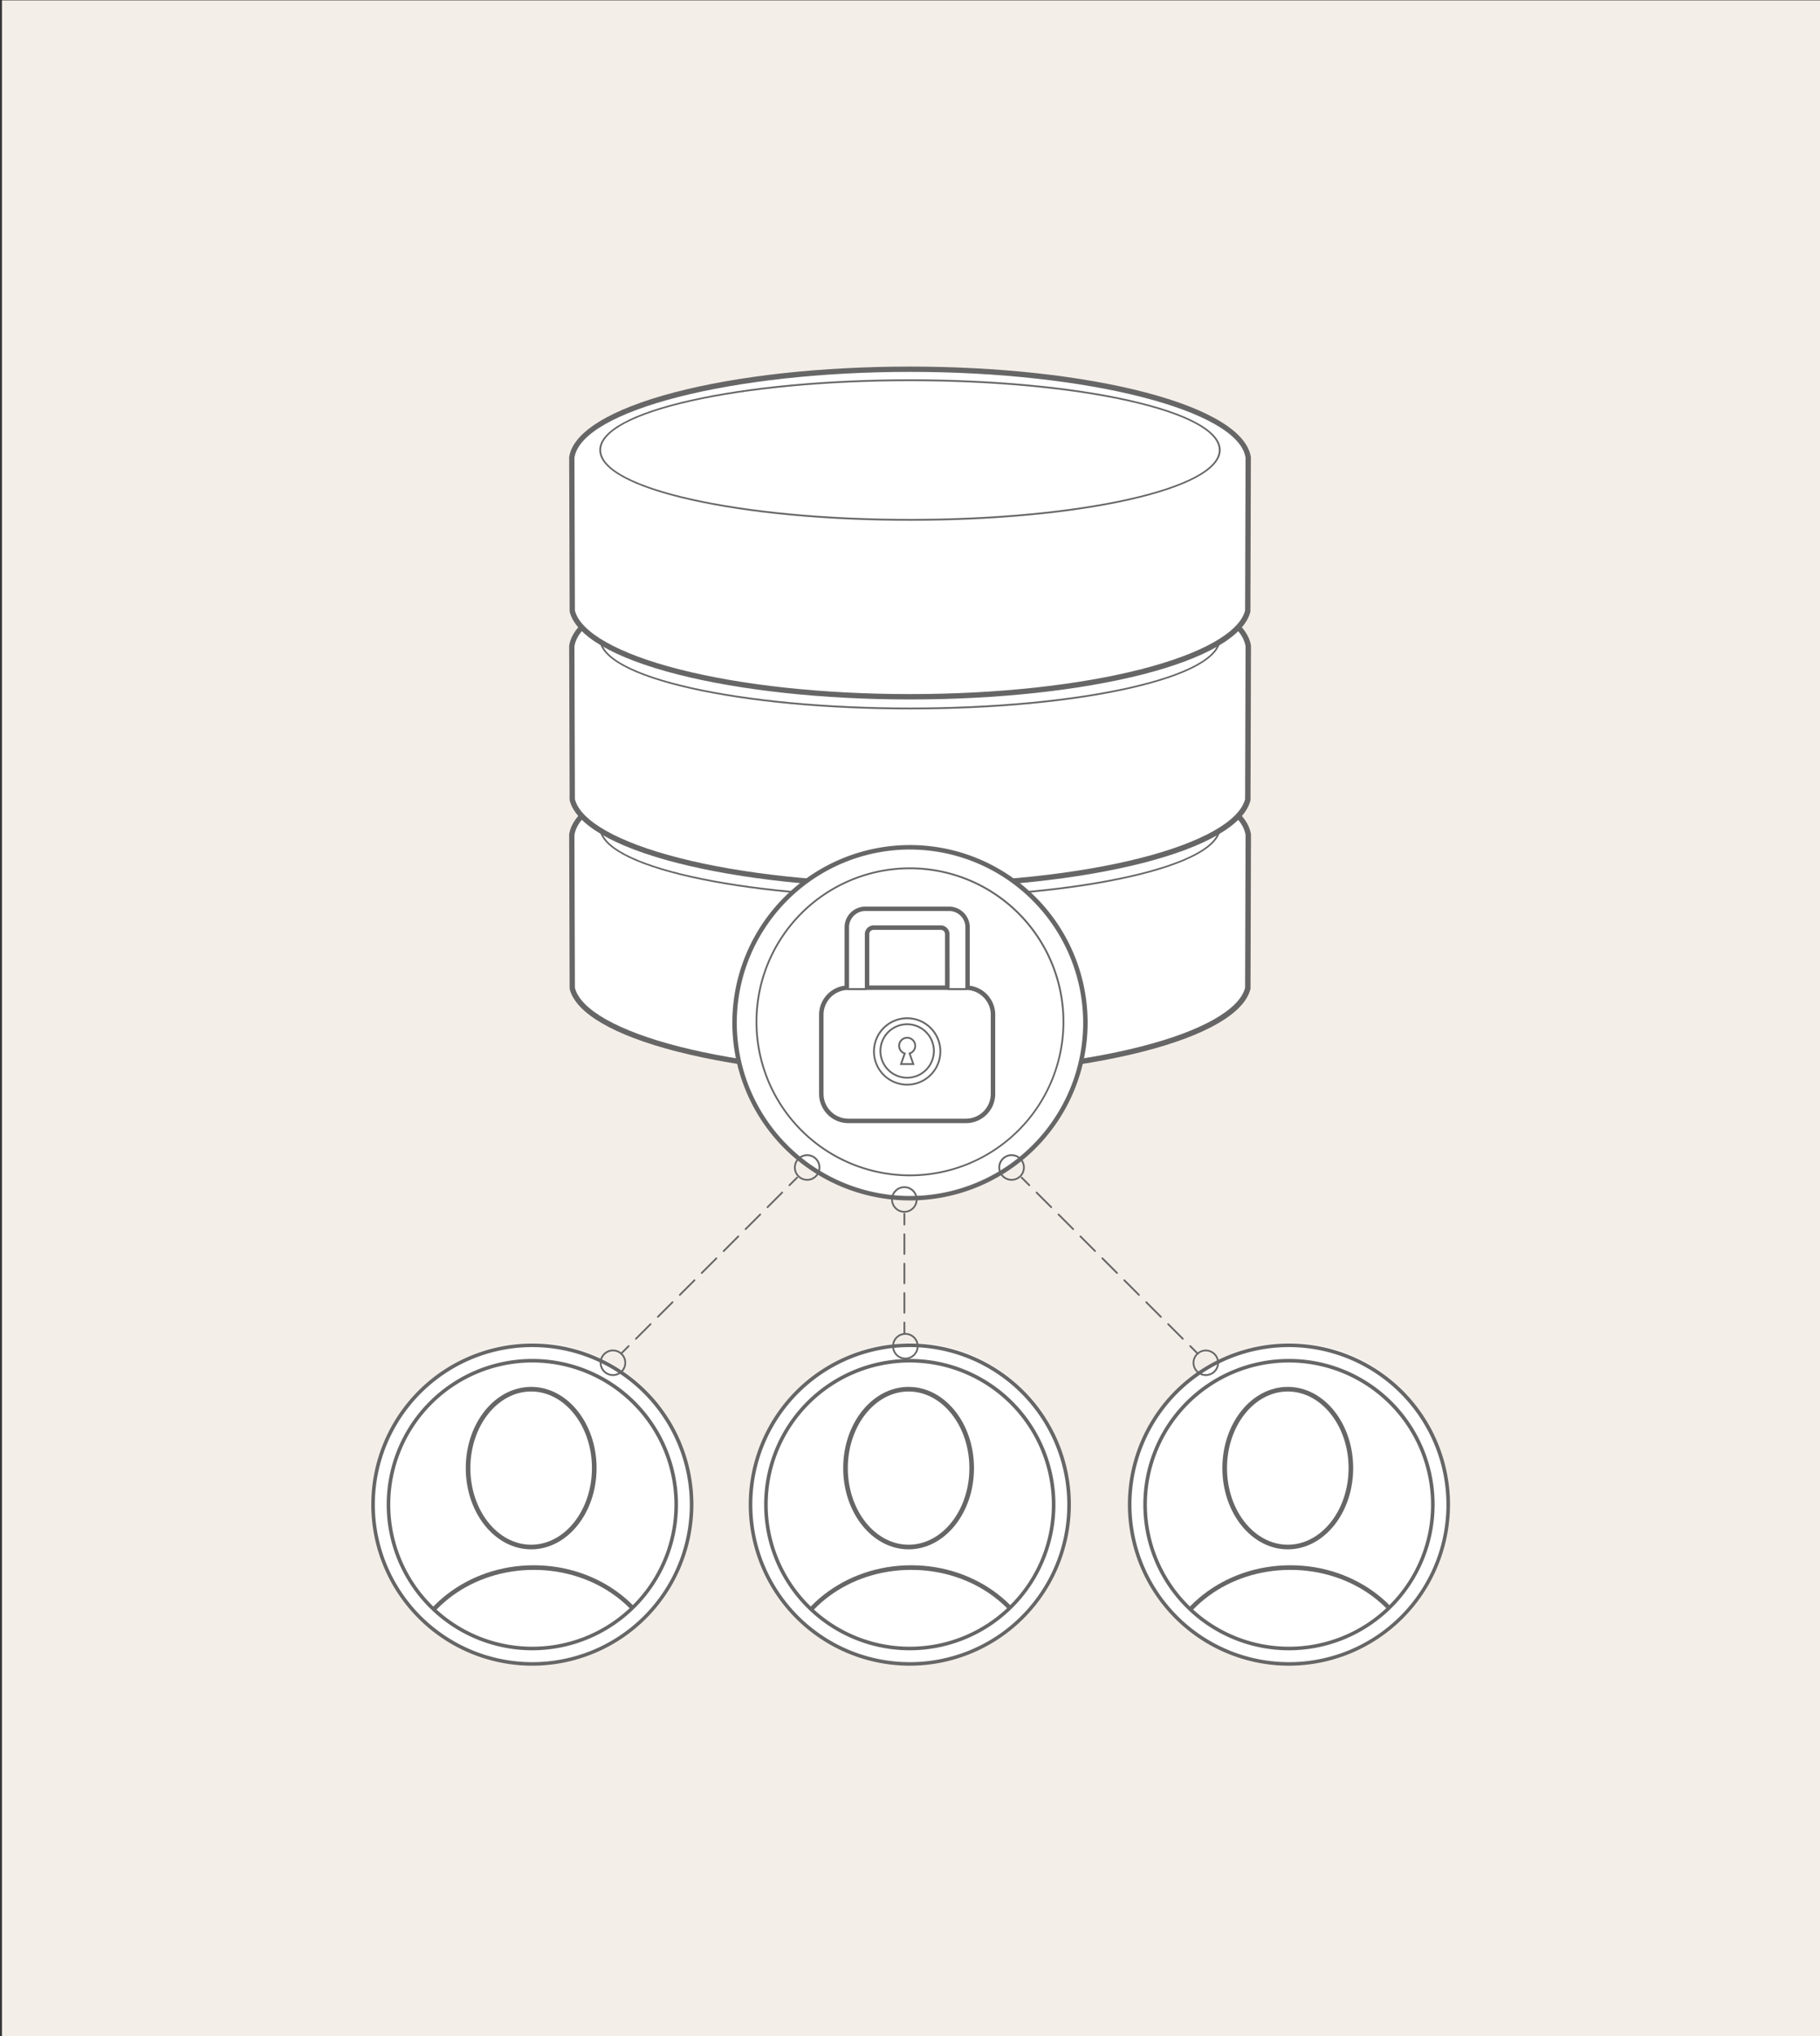 <svg xmlns="http://www.w3.org/2000/svg" xmlns:xlink="http://www.w3.org/1999/xlink" viewBox="0 0 1018.04 1138.6"><rect x="0" y="0" width="1018.04" height="1138.6" fill="#333333" stroke="none"/><defs><style>.cls-1{fill:#fff;}.cls-2{fill:#f4eee8;}.cls-3{fill:#666;}.cls-4{clip-path:url(#clip-path);}.cls-5{clip-path:url(#clip-path-2);}.cls-6{clip-path:url(#clip-path-3);}</style><clipPath id="clip-path"><circle class="cls-1" cx="298.11" cy="839.92" r="88.99"/></clipPath><clipPath id="clip-path-2"><circle class="cls-1" cx="721.34" cy="839.92" r="88.99"/></clipPath><clipPath id="clip-path-3"><circle class="cls-1" cx="509.24" cy="839.92" r="88.99"/></clipPath></defs><g id="Layer_1" data-name="Layer 1"><g id="Background"><rect class="cls-2" x="1.09" y="0.21" width="1018.04" height="1138.6"/></g></g><g id="Layer_2" data-name="Layer 2"><path class="cls-1" d="M698.22,466.83c-4-27.46-87.15-49.4-189.2-49.4s-185.23,21.94-189.2,49.4l.26,85.77c6.5,26.82,88.6,48,188.94,48s182.44-21.21,188.94-48Z"/><path class="cls-3" d="M509,602.13c-48.5,0-94.68-5-130-14-35.64-9.1-57.08-21.59-60.37-35.17l0-.35-.26-85.87v-.11c2-13.94,22.95-26.81,58.93-36.24,35.58-9.31,82.37-14.45,131.76-14.45s96.18,5.14,131.76,14.45c36,9.43,56.91,22.3,58.93,36.24v.22l-.26,85.94,0,.17c-3.29,13.58-24.73,26.07-60.37,35.17C603.7,597.15,557.52,602.13,509,602.13ZM321.58,552.41c3.12,12.21,24.3,24.16,58.15,32.81,35.12,9,81,13.91,129.29,13.91s94.17-4.94,129.29-13.91c33.86-8.65,55-20.6,58.15-32.81l.26-85.47c-4.05-26.48-88.17-48-187.7-48s-183.65,21.53-187.7,48Z"/><ellipse class="cls-1" cx="509.02" cy="462.65" rx="173.26" ry="39.04"/><path class="cls-3" d="M509,502.19c-46.32,0-89.86-4.06-122.62-11.45-33-7.43-51.14-17.4-51.14-28.09S353.42,442,386.4,434.56c32.76-7.39,76.3-11.45,122.62-11.45s89.86,4.06,122.62,11.45c33,7.43,51.14,17.4,51.14,28.09s-18.16,20.66-51.14,28.09C598.88,498.13,555.34,502.19,509,502.19Zm0-78.08c-95.26,0-172.76,17.29-172.76,38.54s77.5,38.54,172.76,38.54,172.76-17.29,172.76-38.54S604.28,424.11,509,424.11Z"/><path class="cls-1" d="M698.22,361.34c-4-27.46-87.15-49.4-189.2-49.4s-185.23,21.94-189.2,49.4l.26,85.77c6.5,26.82,88.6,48,188.94,48s182.44-21.21,188.94-48Z"/><path class="cls-3" d="M509,496.64c-48.5,0-94.68-5-130-14-35.64-9.1-57.08-21.59-60.37-35.17l0-.35-.26-85.87v-.11c2-13.94,22.95-26.81,58.93-36.24,35.58-9.31,82.37-14.45,131.76-14.45s96.18,5.14,131.76,14.45c36,9.43,56.91,22.3,58.93,36.24v.22l-.26,85.94,0,.17c-3.29,13.58-24.73,26.07-60.37,35.17C603.7,491.66,557.52,496.64,509,496.64ZM321.58,446.92c3.12,12.21,24.3,24.16,58.15,32.81,35.12,9,81,13.91,129.29,13.91s94.18-4.94,129.29-13.91c33.86-8.65,55-20.6,58.15-32.81l.26-85.47c-4.05-26.48-88.17-48-187.7-48s-183.65,21.53-187.7,48Z"/><ellipse class="cls-1" cx="509.02" cy="357.16" rx="173.26" ry="39.04"/><path class="cls-3" d="M509,396.7c-46.32,0-89.86-4.06-122.62-11.45-33-7.43-51.14-17.4-51.14-28.09s18.16-20.66,51.14-28.09c32.76-7.39,76.3-11.45,122.62-11.45s89.86,4.06,122.62,11.45c33,7.43,51.14,17.4,51.14,28.09s-18.16,20.66-51.14,28.09C598.88,392.64,555.34,396.7,509,396.7Zm0-78.08c-95.26,0-172.76,17.29-172.76,38.54S413.76,395.7,509,395.7s172.76-17.29,172.76-38.54S604.28,318.62,509,318.62Z"/><path class="cls-1" d="M698.22,255.85c-4-27.46-87.15-49.4-189.2-49.4s-185.23,21.94-189.2,49.4l.26,85.77c6.5,26.82,88.6,48,188.94,48s182.44-21.21,188.94-48Z"/><path class="cls-3" d="M509,391.15c-48.5,0-94.68-5-130-14-35.64-9.1-57.08-21.59-60.37-35.17l0-.35-.26-85.87v-.11c2-13.94,22.95-26.81,58.93-36.24C412.84,210.09,459.63,205,509,205s96.18,5.14,131.76,14.45c36,9.43,56.91,22.3,58.93,36.24v.22l-.26,85.94,0,.17c-3.29,13.58-24.73,26.07-60.37,35.17C603.7,386.17,557.52,391.15,509,391.15ZM321.58,341.43c3.12,12.21,24.3,24.16,58.15,32.81,35.12,9,81,13.91,129.29,13.91s94.18-4.94,129.29-13.91c33.86-8.65,55-20.6,58.15-32.81l.26-85.47c-4.05-26.48-88.17-48-187.7-48s-183.65,21.53-187.7,48Z"/><ellipse class="cls-1" cx="509.02" cy="251.67" rx="173.26" ry="39.04"/><path class="cls-3" d="M509,291.21c-46.32,0-89.86-4.06-122.62-11.45-33-7.43-51.14-17.4-51.14-28.09S353.42,231,386.4,223.58c32.76-7.39,76.3-11.45,122.62-11.45s89.86,4.06,122.62,11.45c33,7.43,51.14,17.4,51.14,28.09s-18.16,20.66-51.14,28.09C598.88,287.15,555.34,291.21,509,291.21Zm0-78.08c-95.26,0-172.76,17.29-172.76,38.54s77.5,38.54,172.76,38.54,172.76-17.29,172.76-38.54S604.28,213.13,509,213.13Z"/><circle class="cls-3" cx="509.02" cy="571.95" r="97.36"/><path class="cls-3" d="M509,671.31A99.37,99.37,0,1,1,608.38,572,99.48,99.48,0,0,1,509,671.31Zm0-194.73A95.37,95.37,0,1,0,604.38,572,95.47,95.47,0,0,0,509,476.58Z"/><circle class="cls-3" cx="509.02" cy="571.43" r="85.86"/><path class="cls-3" d="M509,659.29a87.86,87.86,0,1,1,87.86-87.86A88,88,0,0,1,509,659.29Zm0-171.72a83.86,83.86,0,1,0,83.86,83.86A84,84,0,0,0,509,487.57Z"/><path class="cls-3" d="M487.73,621.81a11.71,11.71,0,0,1-8.35-3.44l-31.3-31.29a11.82,11.82,0,0,1,16.71-16.71l22.94,22.94,61-61A11.81,11.81,0,1,1,565.44,549l-69.36,69.36A11.73,11.73,0,0,1,487.73,621.81Z"/><path class="cls-3" d="M557.09,530.86A9.8,9.8,0,0,1,564,547.59L494.66,617a9.84,9.84,0,0,1-13.87,0L449.5,585.66a9.81,9.81,0,0,1,13.87-13.87l21.53,21.52,2.83,2.83,2.83-2.83,59.59-59.59a9.76,9.76,0,0,1,6.94-2.86m0-4a13.77,13.77,0,0,0-9.77,4l-59.59,59.6L466.2,569a13.81,13.81,0,0,0-19.53,19.53L478,619.78a13.85,13.85,0,0,0,19.53,0l69.37-69.36a13.8,13.8,0,0,0-9.77-23.56Z"/><circle class="cls-1" cx="509.02" cy="571.95" r="97.36"/><path class="cls-3" d="M509,669.81A97.87,97.87,0,1,1,606.88,572,98,98,0,0,1,509,669.81Zm0-194.73A96.87,96.87,0,1,0,605.88,572,97,97,0,0,0,509,475.08Z"/><circle class="cls-1" cx="509.02" cy="571.43" r="85.86"/><path class="cls-3" d="M509,657.79a86.36,86.36,0,1,1,86.36-86.36A86.46,86.46,0,0,1,509,657.79Zm0-171.72a85.36,85.36,0,1,0,85.36,85.36A85.46,85.46,0,0,0,509,486.07Z"/><rect class="cls-3" x="460.16" y="553.1" width="94.54" height="72.99" rx="14.36"/><path class="cls-3" d="M540.34,628.09H474.53a16.38,16.38,0,0,1-16.37-16.37V567.46a16.38,16.38,0,0,1,16.37-16.36h65.81a16.38,16.38,0,0,1,16.36,16.36v44.26A16.38,16.38,0,0,1,540.34,628.09Zm-65.81-73a12.38,12.38,0,0,0-12.37,12.36v44.26a12.39,12.39,0,0,0,12.37,12.37h65.81a12.38,12.38,0,0,0,12.36-12.37V567.46a12.37,12.37,0,0,0-12.36-12.36Z"/><path class="cls-3" d="M484.24,553.1V522.4a4.41,4.41,0,0,1,4.41-4.4h37.56a4.4,4.4,0,0,1,4.41,4.4v30.7h9.83V518.54a9.58,9.58,0,0,0-9.58-9.57H484a9.58,9.58,0,0,0-9.57,9.57V553.1Z"/><path class="cls-3" d="M542.45,555.1H528.62V522.4a2.41,2.41,0,0,0-2.41-2.4H488.65a2.41,2.41,0,0,0-2.41,2.4v32.7H472.42V518.54A11.58,11.58,0,0,1,484,507h46.88a11.59,11.59,0,0,1,11.58,11.57Zm-9.83-4h5.83V518.54a7.59,7.59,0,0,0-7.58-7.57H484a7.58,7.58,0,0,0-7.57,7.57V551.1h5.82V522.4a6.41,6.41,0,0,1,6.41-6.4h37.56a6.41,6.41,0,0,1,6.41,6.4Z"/><circle class="cls-3" cx="507.43" cy="587.73" r="14.95"/><path class="cls-3" d="M507.43,604.68a16.95,16.95,0,1,1,16.95-16.95A17,17,0,0,1,507.43,604.68Zm0-29.89a12.95,12.95,0,1,0,12.95,12.94A12.95,12.95,0,0,0,507.43,574.79Z"/><path class="cls-3" d="M511.91,584.86a4.48,4.48,0,1,0-5.84,4.26l-2.08,6h6.88l-2.07-6A4.47,4.47,0,0,0,511.91,584.86Z"/><path class="cls-3" d="M513.69,597.07H501.18l2.43-7a6.48,6.48,0,1,1,7.64,0Zm-6.88-4h1.25l-.63-1.79Zm.62-10.68a2.47,2.47,0,0,0-.75,4.83l.75.24.76-.24a2.47,2.47,0,0,0-.76-4.83Z"/><circle class="cls-3" cx="507.43" cy="588" r="18.57"/><path class="cls-3" d="M507.43,608.56A20.57,20.57,0,1,1,528,588,20.58,20.58,0,0,1,507.43,608.56Zm0-37.13A16.57,16.57,0,1,0,524,588,16.58,16.58,0,0,0,507.43,571.43Z"/><rect class="cls-1" x="460.16" y="553.1" width="94.54" height="72.99" rx="14.36"/><path class="cls-3" d="M540.34,626.59H474.53a14.89,14.89,0,0,1-14.87-14.87V567.46a14.88,14.88,0,0,1,14.87-14.86h65.81a14.88,14.88,0,0,1,14.86,14.86v44.26A14.88,14.88,0,0,1,540.34,626.59Zm-65.81-73a13.88,13.88,0,0,0-13.87,13.86v44.26a13.88,13.88,0,0,0,13.87,13.87h65.81a13.88,13.88,0,0,0,13.86-13.87V567.46a13.88,13.88,0,0,0-13.86-13.86Z"/><path class="cls-1" d="M484.24,553.1V522.4a4.41,4.41,0,0,1,4.41-4.4h37.56a4.4,4.4,0,0,1,4.41,4.4v30.7h9.83V518.54a9.58,9.58,0,0,0-9.58-9.57H484a9.58,9.58,0,0,0-9.57,9.57V553.1Z"/><path class="cls-3" d="M541,553.6H530.12V522.4a3.91,3.91,0,0,0-3.91-3.9H488.65a3.91,3.91,0,0,0-3.91,3.9v31.2H473.92V518.54A10.08,10.08,0,0,1,484,508.47h46.88A10.09,10.09,0,0,1,541,518.54Zm-9.83-1H540V518.54a9.08,9.08,0,0,0-9.08-9.07H484a9.08,9.08,0,0,0-9.07,9.07V552.6h8.82V522.4a4.92,4.92,0,0,1,4.91-4.9h37.56a4.91,4.91,0,0,1,4.91,4.9Z"/><circle class="cls-1" cx="507.43" cy="587.73" r="14.95"/><path class="cls-3" d="M507.43,603.18a15.45,15.45,0,1,1,15.45-15.45A15.46,15.46,0,0,1,507.43,603.18Zm0-29.89a14.45,14.45,0,1,0,14.45,14.44A14.46,14.46,0,0,0,507.43,573.29Z"/><path class="cls-1" d="M511.91,584.86a4.48,4.48,0,1,0-5.84,4.26l-2.08,6h6.88l-2.07-6A4.47,4.47,0,0,0,511.91,584.86Z"/><path class="cls-3" d="M511.58,595.57h-8.29l2.14-6.15a5,5,0,1,1,4,0Zm-6.88-1h5.47l-2-5.76.48-.16a4,4,0,1,0-2.42,0l.49.16Z"/><path class="cls-3" d="M507.43,607.06A19.07,19.07,0,1,1,526.5,588,19.08,19.08,0,0,1,507.43,607.06Zm0-37.13A18.07,18.07,0,1,0,525.5,588,18.09,18.09,0,0,0,507.43,569.93Z"/><circle class="cls-1" cx="298.11" cy="839.92" r="88.99"/><g class="cls-4"><path class="cls-1" d="M297.11,865.13c-19.46,0-35.29-19.8-35.29-44.13s15.83-44.13,35.29-44.13,35.3,19.79,35.3,44.13S316.58,865.13,297.11,865.13Z"/><path class="cls-3" d="M297.11,778.16c18.75,0,34,19.21,34,42.84s-15.26,42.84-34,42.84-34-19.22-34-42.84,15.25-42.84,34-42.84m0-2.58c-20.2,0-36.58,20.33-36.58,45.42s16.38,45.42,36.58,45.42S333.7,846.08,333.7,821s-16.38-45.42-36.59-45.42Z"/><path class="cls-1" d="M226.38,931.08c6.29-31.65,36.38-54.46,72.18-54.46s65.89,22.81,72.18,54.46Z"/><path class="cls-3" d="M298.56,877.91c34.59,0,63.76,21.64,70.59,51.88H228c6.83-30.24,36-51.88,70.59-51.88m0-2.58c-37.26,0-68.14,24.72-73.74,57H372.29c-5.6-32.32-36.48-57-73.73-57Z"/></g><path class="cls-1" d="M297.77,760.94a80.47,80.47,0,1,1-80.47,80.47,80.56,80.56,0,0,1,80.47-80.47m0-8.61a89.09,89.09,0,1,0,89.09,89.08,89.08,89.08,0,0,0-89.09-89.08Z"/><path class="cls-3" d="M297.77,931.5a90.09,90.09,0,1,1,90.09-90.09A90.18,90.18,0,0,1,297.77,931.5Zm0-178.17a88.09,88.09,0,1,0,88.09,88.08A88.18,88.18,0,0,0,297.77,753.33Zm0,169.55a81.47,81.47,0,1,1,81.47-81.47A81.56,81.56,0,0,1,297.77,922.88Zm0-160.94a79.47,79.47,0,1,0,79.47,79.47A79.56,79.56,0,0,0,297.77,761.94Z"/><circle class="cls-1" cx="721.34" cy="839.92" r="88.99"/><g class="cls-5"><path class="cls-1" d="M720.34,865.13c-19.47,0-35.3-19.8-35.3-44.13s15.83-44.13,35.3-44.13,35.29,19.79,35.29,44.13S739.8,865.13,720.34,865.13Z"/><path class="cls-3" d="M720.34,778.16c18.74,0,34,19.21,34,42.84s-15.26,42.84-34,42.84-34-19.22-34-42.84,15.26-42.84,34-42.84m0-2.58c-20.21,0-36.59,20.33-36.59,45.42s16.38,45.42,36.59,45.42,36.58-20.34,36.58-45.42-16.38-45.42-36.58-45.42Z"/><path class="cls-1" d="M649.6,931.08c6.29-31.65,36.38-54.46,72.18-54.46s65.89,22.81,72.18,54.46Z"/><path class="cls-3" d="M721.78,877.91c34.6,0,63.76,21.64,70.59,51.88H651.19c6.83-30.24,36-51.88,70.59-51.88m0-2.58c-37.26,0-68.13,24.72-73.73,57H795.51c-5.6-32.32-36.47-57-73.73-57Z"/></g><path class="cls-1" d="M721,760.94a80.47,80.47,0,1,1-80.47,80.47A80.56,80.56,0,0,1,721,760.94m0-8.61a89.09,89.09,0,1,0,89.08,89.08A89.09,89.09,0,0,0,721,752.33Z"/><path class="cls-3" d="M721,931.5a90.09,90.09,0,1,1,90.08-90.09A90.19,90.19,0,0,1,721,931.5Zm0-178.17a88.09,88.09,0,1,0,88.08,88.08A88.19,88.19,0,0,0,721,753.33Zm0,169.55a81.47,81.47,0,1,1,81.47-81.47A81.55,81.55,0,0,1,721,922.88Zm0-160.94a79.47,79.47,0,1,0,79.47,79.47A79.56,79.56,0,0,0,721,761.94Z"/><circle class="cls-1" cx="509.24" cy="839.92" r="88.99"/><g class="cls-6"><path class="cls-1" d="M508.24,865.13c-19.46,0-35.3-19.8-35.3-44.13s15.84-44.13,35.3-44.13,35.29,19.79,35.29,44.13S527.7,865.13,508.24,865.13Z"/><path class="cls-3" d="M508.24,778.16c18.75,0,34,19.21,34,42.84s-15.25,42.84-34,42.84-34-19.22-34-42.84,15.26-42.84,34-42.84m0-2.58c-20.21,0-36.59,20.33-36.59,45.42s16.38,45.42,36.59,45.42,36.58-20.34,36.58-45.42-16.38-45.42-36.58-45.42Z"/><path class="cls-1" d="M437.5,931.08c6.29-31.65,36.38-54.46,72.18-54.46s65.89,22.81,72.18,54.46Z"/><path class="cls-3" d="M509.68,877.91c34.6,0,63.76,21.64,70.59,51.88H439.09c6.83-30.24,36-51.88,70.59-51.88m0-2.58c-37.26,0-68.13,24.72-73.73,57H583.41c-5.6-32.32-36.47-57-73.73-57Z"/></g><path class="cls-1" d="M508.9,760.94a80.47,80.47,0,1,1-80.47,80.47,80.56,80.56,0,0,1,80.47-80.47m0-8.61A89.09,89.09,0,1,0,598,841.41a89.09,89.09,0,0,0-89.08-89.08Z"/><path class="cls-3" d="M508.9,931.5A90.09,90.09,0,1,1,599,841.41,90.19,90.19,0,0,1,508.9,931.5Zm0-178.17A88.09,88.09,0,1,0,597,841.41,88.19,88.19,0,0,0,508.9,753.33Zm0,169.55a81.47,81.47,0,1,1,81.47-81.47A81.55,81.55,0,0,1,508.9,922.88Zm0-160.94a79.47,79.47,0,1,0,79.47,79.47A79.56,79.56,0,0,0,508.9,761.94Z"/><path class="cls-3" d="M505.87,685.3a.5.5,0,0,1-.5-.5v-6a.5.5,0,0,1,.5-.5.5.5,0,0,1,.5.5v6A.5.5,0,0,1,505.87,685.3Z"/><path class="cls-3" d="M505.87,734.62a.5.5,0,0,1-.5-.5v-11a.5.5,0,0,1,.5-.5.5.5,0,0,1,.5.5v11A.51.51,0,0,1,505.87,734.62Zm0-16.44a.5.5,0,0,1-.5-.5v-11a.5.5,0,0,1,.5-.5.5.5,0,0,1,.5.5v11A.51.51,0,0,1,505.87,718.18Zm0-16.44a.5.5,0,0,1-.5-.5v-11a.5.5,0,0,1,.5-.5.5.5,0,0,1,.5.5v11A.51.51,0,0,1,505.87,701.74Z"/><path class="cls-3" d="M505.87,746.1a.5.5,0,0,1-.5-.5v-6a.5.5,0,0,1,.5-.5.5.5,0,0,1,.5.5v6A.51.51,0,0,1,505.87,746.1Z"/><path class="cls-3" d="M505.87,678.17a7.39,7.39,0,1,1,7.38-7.39A7.4,7.4,0,0,1,505.87,678.17Zm0-13.77a6.39,6.39,0,1,0,6.38,6.38A6.39,6.39,0,0,0,505.87,664.4Z"/><path class="cls-3" d="M506.43,760.21a7.39,7.39,0,1,1,7.39-7.39A7.4,7.4,0,0,1,506.43,760.21Zm0-13.77a6.39,6.39,0,1,0,6.39,6.38A6.38,6.38,0,0,0,506.43,746.44Z"/><path class="cls-3" d="M441.59,663.3a.46.46,0,0,1-.35-.14.5.5,0,0,1,0-.71l4.24-4.24a.5.5,0,0,1,.71,0,.51.51,0,0,1,0,.71l-4.25,4.24A.46.46,0,0,1,441.59,663.3Z"/><path class="cls-3" d="M355.72,749.17a.47.47,0,0,1-.35-.14.5.5,0,0,1,0-.71l8.18-8.18a.5.5,0,0,1,.7,0,.5.5,0,0,1,0,.71L356.08,749A.5.5,0,0,1,355.72,749.17ZM368,736.91a.51.51,0,0,1-.36-.15.51.51,0,0,1,0-.71l8.18-8.17a.5.5,0,0,1,.71,0,.5.5,0,0,1,0,.7l-8.18,8.18A.49.49,0,0,1,368,736.91Zm12.26-12.27a.5.5,0,0,1-.35-.85l8.18-8.18a.5.5,0,0,1,.71,0,.51.51,0,0,1,0,.71l-8.18,8.17A.51.51,0,0,1,380.25,724.64Zm12.27-12.27a.52.52,0,0,1-.35-.14.5.5,0,0,1,0-.71l8.18-8.18a.5.5,0,0,1,.7,0,.5.5,0,0,1,0,.71l-8.17,8.18A.54.54,0,0,1,392.52,712.37Zm12.27-12.26a.47.47,0,0,1-.35-.15.5.5,0,0,1,0-.71l8.17-8.18a.51.51,0,0,1,.71,0,.5.5,0,0,1,0,.71L405.14,700A.49.49,0,0,1,404.79,700.11Zm12.27-12.27a.51.51,0,0,1-.36-.15.5.5,0,0,1,0-.7l8.18-8.18a.5.5,0,0,1,.71,0,.5.5,0,0,1,0,.7l-8.18,8.18A.5.5,0,0,1,417.06,687.84Zm12.26-12.27a.5.5,0,0,1-.35-.15.48.48,0,0,1,0-.7l8.18-8.18a.48.48,0,0,1,.7,0,.5.5,0,0,1,0,.71l-8.17,8.17A.51.51,0,0,1,429.32,675.57Z"/><path class="cls-3" d="M347.39,757.51a.47.47,0,0,1-.35-.15.5.5,0,0,1,0-.71l4.24-4.24a.5.5,0,0,1,.71,0,.51.51,0,0,1,0,.71l-4.25,4.24A.47.47,0,0,1,347.39,757.51Z"/><path class="cls-3" d="M451.5,660.28a7.39,7.39,0,1,1,5.22-2.16h0A7.35,7.35,0,0,1,451.5,660.28Zm0-13.77a6.39,6.39,0,1,0,4.52,10.9h0a6.39,6.39,0,0,0-4.52-10.9Z"/><path class="cls-3" d="M342.86,769.48a7.39,7.39,0,1,1,5.22-2.16A7.36,7.36,0,0,1,342.86,769.48Zm0-13.77a6.38,6.38,0,1,0,4.52,1.87A6.38,6.38,0,0,0,342.86,755.71Z"/><path class="cls-3" d="M575.75,663.3a.5.5,0,0,1-.36-.14l-4.24-4.24a.51.51,0,0,1,0-.71.5.5,0,0,1,.71,0l4.24,4.24a.51.51,0,0,1,0,.71A.49.49,0,0,1,575.75,663.3Z"/><path class="cls-3" d="M661.62,749.17a.5.5,0,0,1-.36-.14l-8.18-8.18a.5.5,0,1,1,.71-.71l8.18,8.18a.51.51,0,0,1,0,.71A.49.49,0,0,1,661.62,749.17Zm-12.27-12.26a.51.51,0,0,1-.36-.15l-8.17-8.18a.49.49,0,0,1,.7-.7l8.18,8.17a.5.5,0,0,1,0,.71A.49.49,0,0,1,649.35,736.91Zm-12.27-12.27a.49.49,0,0,1-.35-.15l-8.18-8.17a.5.5,0,0,1,.71-.71l8.17,8.18a.48.48,0,0,1,0,.7A.47.47,0,0,1,637.08,724.64Zm-12.27-12.27a.54.54,0,0,1-.35-.14l-8.18-8.18a.5.5,0,1,1,.71-.71l8.18,8.18a.51.51,0,0,1,0,.71A.54.54,0,0,1,624.81,712.37Zm-12.26-12.26a.51.51,0,0,1-.36-.15L604,691.78a.5.5,0,0,1,0-.71.5.5,0,0,1,.7,0l8.18,8.18a.5.5,0,0,1,0,.71A.5.5,0,0,1,612.55,700.11Zm-12.27-12.27a.47.47,0,0,1-.35-.15l-8.18-8.18a.48.48,0,0,1,0-.7.5.5,0,0,1,.71,0l8.17,8.18a.48.48,0,0,1,0,.7A.47.47,0,0,1,600.28,687.84ZM588,675.57a.49.49,0,0,1-.35-.15l-8.18-8.17a.51.51,0,0,1,0-.71.5.5,0,0,1,.71,0l8.18,8.18a.5.5,0,0,1,0,.7A.51.51,0,0,1,588,675.57Z"/><path class="cls-3" d="M670,757.51a.51.51,0,0,1-.36-.15l-4.24-4.24a.51.51,0,0,1,0-.71.5.5,0,0,1,.71,0l4.24,4.24a.5.5,0,0,1,0,.71A.49.49,0,0,1,670,757.51Z"/><path class="cls-3" d="M565.83,660.28a7.36,7.36,0,0,1-5.22-2.16h0a7.4,7.4,0,1,1,5.22,2.16Zm0-13.77a6.39,6.39,0,0,0-4.51,10.9h0a6.39,6.39,0,1,0,4.51-10.9Z"/><path class="cls-3" d="M674.47,769.48a7.37,7.37,0,1,1,5.23-2.16A7.36,7.36,0,0,1,674.47,769.48Zm0-13.77a6.38,6.38,0,1,0,4.52,1.87A6.37,6.37,0,0,0,674.47,755.71Z"/></g></svg>